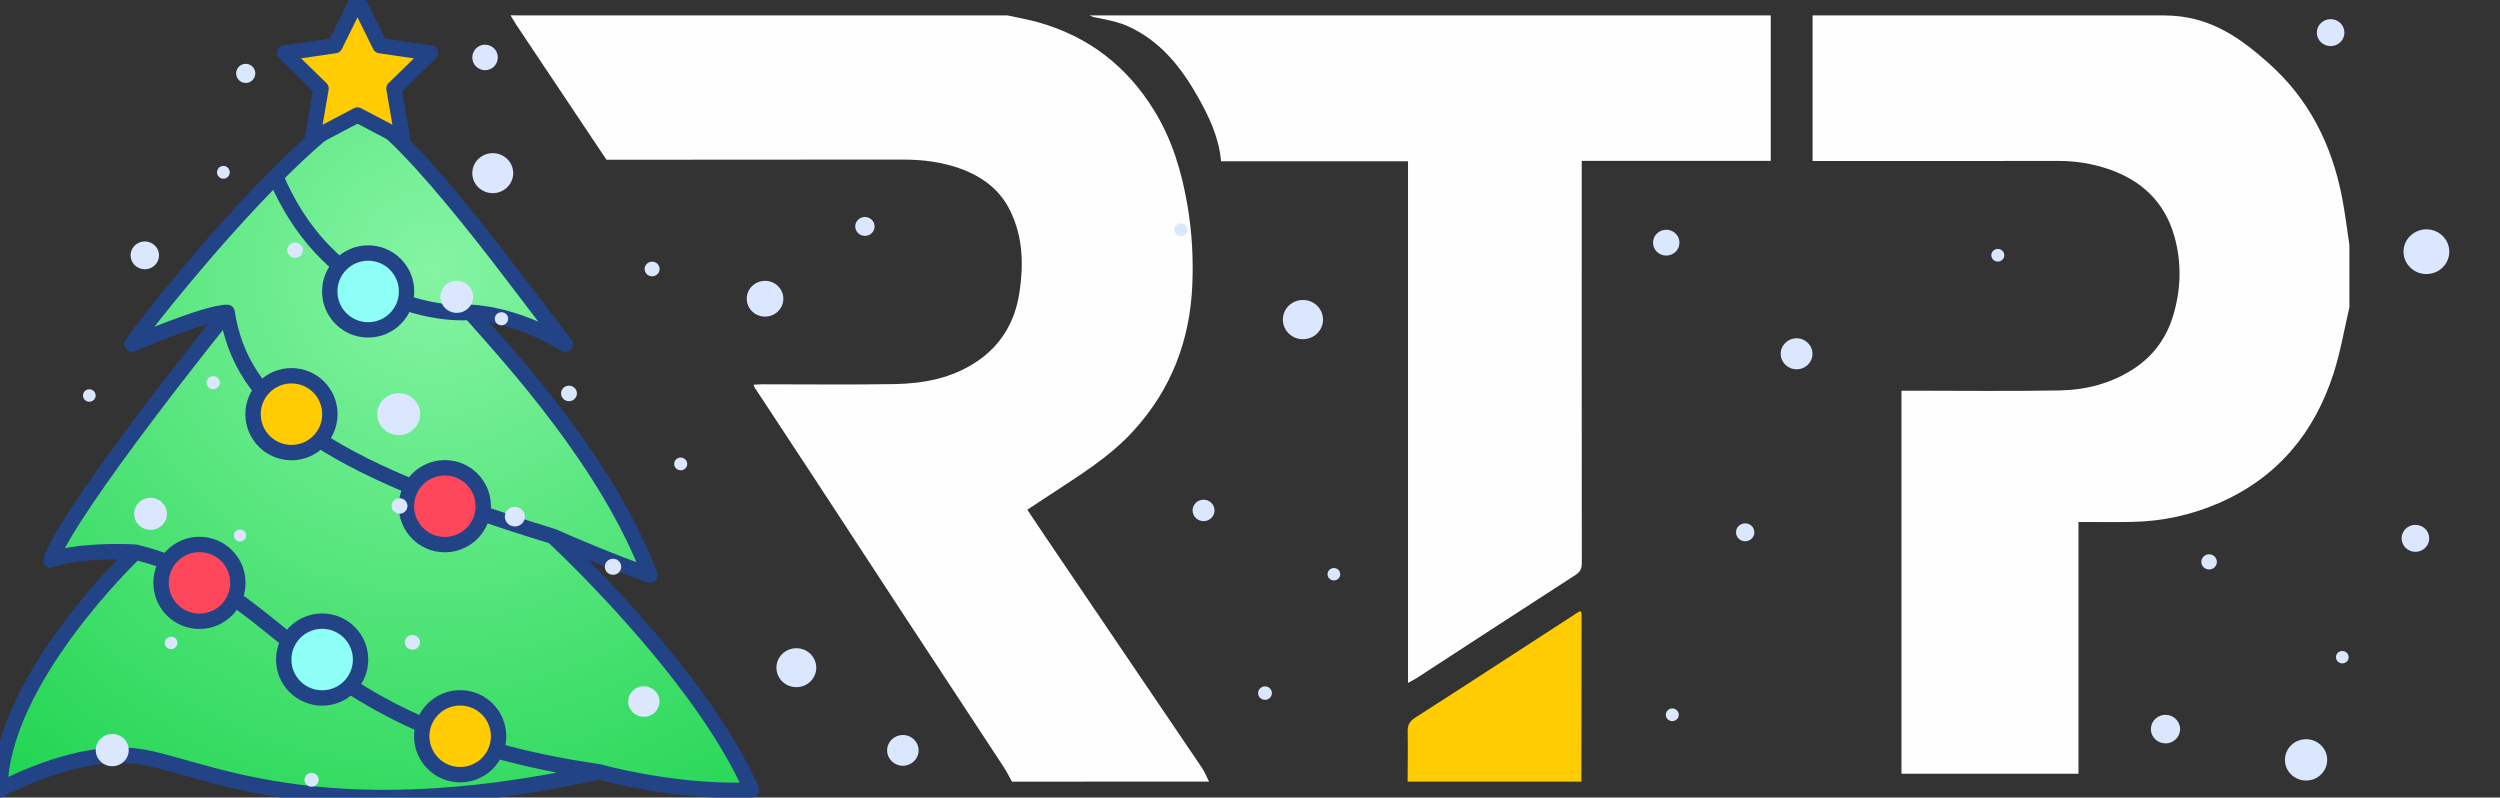<svg width="163" height="52" viewBox="0 0 163 52" fill="none" xmlns="http://www.w3.org/2000/svg">
<rect x="0" y="0" width="163" height="52" fill="#333333" stroke="none"/>
<g clip-path="url(#clip0_5928_28874)">
<path d="M0 51.5C0 44.354 8.831 36 8.831 36C7.62 35.928 4.82 35.93 3.311 36.517C4.675 32.9 14.811 20.366 14.811 20.366C13.432 20.366 8.608 22.443 8.608 22.443C9.507 21.088 13.847 15.653 17.974 11.501C19.954 9.508 21.886 7.811 23.365 7C27.064 9 34.195 19.087 36.865 22.443C33.419 20.366 30.662 20.366 30.662 20.366C33.419 23.481 39.621 30.231 42.378 37.5C40.044 36.7 37.182 35.478 36.043 34.967C36.043 34.967 45.59 43.75 49 51.5C45.125 51.7 40.764 50.799 39.067 50.323C20.562 54.407 13.022 49.813 8.91 49.303C4.798 48.792 0 51.5 0 51.5Z" fill="url(#paint0_radial_5928_28874)"/>
<path d="M8.831 36C8.831 36 0 44.354 0 51.5C0 51.5 4.798 48.792 8.91 49.303C13.022 49.813 20.562 54.407 39.067 50.323M8.831 36C7.62 35.928 4.82 35.93 3.311 36.517C4.675 32.9 14.811 20.366 14.811 20.366M8.831 36C19 38.5 19.5 47.5 39.067 50.323M39.067 50.323C40.764 50.799 45.125 51.7 49 51.5C45.59 43.75 36.043 34.967 36.043 34.967M14.811 20.366C13.432 20.366 8.608 22.443 8.608 22.443C9.507 21.088 13.847 15.653 17.974 11.501M14.811 20.366C15.739 26.412 20.92 30.348 36.043 34.967M36.043 34.967C37.182 35.478 40.044 36.7 42.378 37.5C39.621 30.231 33.419 23.481 30.662 20.366M30.662 20.366C30.662 20.366 33.419 20.366 36.865 22.443C34.195 19.087 27.064 9 23.365 7C21.886 7.811 19.954 9.508 17.974 11.501M30.662 20.366C27.758 20.577 21.154 19.1 17.974 11.501" stroke="#224386" stroke-width="1.002" stroke-linecap="round" stroke-linejoin="round"/>
<circle cx="13.004" cy="38.003" r="2.505" fill="#FF475C" stroke="#224386" stroke-width="1.002" stroke-linecap="round" stroke-linejoin="round"/>
<circle cx="24.004" cy="19.003" r="2.505" fill="#8EFFF6" stroke="#224386" stroke-width="1.002" stroke-linecap="round" stroke-linejoin="round"/>
<circle cx="19.004" cy="27.004" r="2.505" fill="#FECC00" stroke="#224386" stroke-width="1.002" stroke-linecap="round" stroke-linejoin="round"/>
<circle cx="29.004" cy="33.004" r="2.505" fill="#FF475C" stroke="#224386" stroke-width="1.002" stroke-linecap="round" stroke-linejoin="round"/>
<circle cx="21.004" cy="43.003" r="2.505" fill="#8EFFF6" stroke="#224386" stroke-width="1.002" stroke-linecap="round" stroke-linejoin="round"/>
<circle cx="30.003" cy="48.004" r="2.505" fill="#FECC00" stroke="#224386" stroke-width="1.002" stroke-linecap="round" stroke-linejoin="round"/>
<path fill-rule="evenodd" clip-rule="evenodd" d="M23.309 7.5L20.371 9.045L20.932 5.772L18.554 3.455L21.84 2.977L23.309 0L24.779 2.977L28.065 3.455L25.687 5.772L26.248 9.045L23.309 7.5Z" fill="#FECC00" stroke="#224386" stroke-width="1" stroke-linecap="round" stroke-linejoin="round"/>
<path d="M65.982 50.964C65.799 50.64 65.634 50.303 65.43 49.992C63.215 46.615 60.992 43.245 58.777 39.869C56.897 37.005 55.031 34.134 53.153 31.27C51.846 29.275 50.532 27.287 49.222 25.296C49.195 25.257 49.184 25.209 49.13 25.084C49.351 25.073 49.539 25.056 49.727 25.056C52.592 25.053 55.46 25.093 58.325 25.042C60.223 25.01 62.069 24.659 63.678 23.58C65.298 22.496 66.183 20.948 66.467 19.076C66.745 17.26 66.7 15.462 65.873 13.757C65.207 12.382 64.067 11.527 62.645 11.006C61.421 10.557 60.144 10.402 58.837 10.404C52.632 10.413 39.544 10.416 39.544 10.416L39.175 9.866C39.175 9.866 35.537 4.413 33.711 1.691C33.619 1.556 33.286 1 33.286 1C33.286 1 33.538 1.002 33.758 1.002C37.888 1.004 42.018 1.004 46.151 1.004C52.659 1.004 59.168 1.004 65.676 1.004C66.335 1.148 67.004 1.264 67.654 1.444C70.993 2.37 73.503 4.345 75.28 7.251C76.438 9.145 77.048 11.214 77.419 13.371C77.719 15.117 77.815 16.87 77.736 18.631C77.575 22.196 76.38 25.358 73.93 28.06C72.319 29.838 70.287 31.049 68.316 32.354C67.887 32.639 67.457 32.921 66.981 33.236C67.357 33.797 67.719 34.344 68.085 34.885C71.512 39.939 74.938 44.993 78.36 50.051C78.55 50.331 78.675 50.656 78.829 50.96C74.547 50.964 70.265 50.964 65.982 50.964Z" fill="#FEFEFE"/>
<path d="M153.181 20.039C152.844 21.474 152.6 22.939 152.151 24.34C150.908 28.2 148.503 31.135 144.668 32.801C142.889 33.574 141.005 33.988 139.051 34.027C137.894 34.051 136.734 34.032 135.516 34.032C135.516 39.445 135.516 44.934 135.516 50.448C131.64 50.448 127.823 50.448 123.976 50.448C123.976 42.133 123.976 33.834 123.976 25.474C124.182 25.474 124.378 25.474 124.573 25.474C127.809 25.474 131.046 25.516 134.282 25.457C135.992 25.426 137.632 25.008 139.092 24.062C140.41 23.208 141.262 22.017 141.698 20.554C142.207 18.842 142.254 17.101 141.76 15.375C141.128 13.175 139.639 11.76 137.458 11.02C136.405 10.663 135.321 10.49 134.201 10.492C129.061 10.503 123.918 10.497 118.777 10.497C118.596 10.497 118.415 10.497 118.181 10.497C118.181 7.304 118.181 4.155 118.181 1.006C125.802 1.006 132.115 1.008 141.043 1.006C141.075 1.006 141.093 1.006 141.126 1.006C144.03 1.019 145.978 2.412 147.869 4.079C150.542 6.435 152.039 9.441 152.701 12.87C152.9 13.897 153.023 14.94 153.181 15.973C153.181 17.328 153.181 18.684 153.181 20.039Z" fill="#FEFEFE"/>
<path d="M115.452 1.006C115.452 4.144 115.452 7.28 115.452 10.49C111.341 10.49 107.26 10.49 103.128 10.49C103.128 10.773 103.128 10.983 103.128 11.193C103.128 19.698 103.125 28.203 103.134 36.707C103.134 37.069 103.043 37.281 102.716 37.491C99.25 39.725 95.799 41.98 92.341 44.227C92.194 44.323 92.033 44.398 91.803 44.527C91.803 33.147 91.803 21.859 91.803 10.516C87.719 10.516 83.685 10.516 79.613 10.516C79.479 8.977 78.849 7.648 78.131 6.367C77.013 4.376 75.619 2.607 73.426 1.659C72.749 1.365 71.283 1.11 71.283 1.11C71.283 1.11 71.111 1.039 71.041 1.006C85.844 1.006 100.647 1.006 115.452 1.006Z" fill="#FEFEFE"/>
<path d="M91.777 50.964C91.781 49.876 91.801 48.788 91.781 47.699C91.772 47.281 91.889 47.036 92.273 46.791C95.811 44.524 99.327 42.227 102.851 39.941C102.905 39.906 102.965 39.884 103.057 39.84C103.084 39.919 103.12 39.974 103.12 40.029C103.117 43.675 103.113 47.32 103.108 50.964C99.331 50.964 95.554 50.964 91.777 50.964Z" fill="#FECC00"/>
<path d="M51.922 44.803C52.639 44.803 53.221 44.235 53.221 43.533C53.221 42.832 52.639 42.264 51.922 42.264C51.204 42.264 50.623 42.832 50.623 43.533C50.623 44.235 51.204 44.803 51.922 44.803Z" fill="#DBE7FF"/>
<path d="M30.849 19.354C30.849 18.777 30.371 18.31 29.781 18.31C29.191 18.31 28.713 18.777 28.713 19.354C28.713 19.93 29.191 20.398 29.781 20.398C30.371 20.398 30.849 19.93 30.849 19.354Z" fill="#DBE7FF"/>
<path d="M51.075 19.476C51.075 18.833 50.54 18.31 49.881 18.31C49.223 18.31 48.688 18.833 48.688 19.476C48.688 20.12 49.223 20.643 49.881 20.643C50.54 20.643 51.075 20.12 51.075 19.476Z" fill="#DBE7FF"/>
<path d="M10.884 33.502C10.884 32.925 10.406 32.458 9.816 32.458C9.226 32.458 8.748 32.925 8.748 33.502C8.748 34.078 9.226 34.546 9.816 34.546C10.406 34.546 10.884 34.078 10.884 33.502Z" fill="#DBE7FF"/>
<path d="M109.501 15.822C109.501 15.356 109.116 14.98 108.64 14.98C108.163 14.98 107.778 15.356 107.778 15.822C107.778 16.288 108.163 16.664 108.64 16.664C109.116 16.664 109.501 16.288 109.501 15.822Z" fill="#DBE7FF"/>
<path d="M14.565 11.651C14.794 11.651 14.981 11.464 14.981 11.235C14.981 11.005 14.794 10.818 14.565 10.818C14.335 10.818 14.148 11.005 14.148 11.235C14.148 11.464 14.335 11.651 14.565 11.651Z" fill="#DBE7FF"/>
<path d="M16.046 34.916C16.046 34.7 15.867 34.524 15.646 34.524C15.425 34.524 15.247 34.698 15.247 34.916C15.247 35.134 15.425 35.308 15.646 35.308C15.867 35.308 16.046 35.134 16.046 34.916Z" fill="#DBE7FF"/>
<path d="M16.645 4.785C16.645 4.439 16.365 4.161 16.021 4.161C15.677 4.161 15.396 4.441 15.396 4.785C15.396 5.129 15.677 5.409 16.021 5.409C16.365 5.409 16.645 5.129 16.645 4.785Z" fill="#DBE7FF"/>
<path d="M150.356 50.892C151.117 50.892 151.734 50.288 151.734 49.544C151.734 48.8 151.117 48.197 150.356 48.197C149.595 48.197 148.978 48.8 148.978 49.544C148.978 50.288 149.595 50.892 150.356 50.892Z" fill="#DBE7FF"/>
<path d="M58.867 49.927C59.434 49.927 59.893 49.478 59.893 48.925C59.893 48.371 59.434 47.922 58.867 47.922C58.3 47.922 57.841 48.371 57.841 48.925C57.841 49.478 58.3 49.927 58.867 49.927Z" fill="#DBE7FF"/>
<path d="M42.997 45.738C42.997 45.187 42.541 44.742 41.977 44.742C41.414 44.742 40.958 45.187 40.958 45.738C40.958 46.289 41.414 46.735 41.977 46.735C42.541 46.735 42.997 46.289 42.997 45.738Z" fill="#DBE7FF"/>
<path d="M8.394 48.906C8.394 48.326 7.912 47.855 7.318 47.855C6.724 47.855 6.242 48.326 6.242 48.906C6.242 49.487 6.724 49.958 7.318 49.958C7.912 49.958 8.394 49.487 8.394 48.906Z" fill="#DBE7FF"/>
<path d="M44.807 30.248C44.807 30.019 44.617 29.832 44.382 29.832C44.147 29.832 43.956 30.019 43.956 30.248C43.956 30.478 44.147 30.665 44.382 30.665C44.617 30.665 44.807 30.478 44.807 30.248Z" fill="#DBE7FF"/>
<path d="M141.19 48.469C141.716 48.469 142.142 48.052 142.142 47.538C142.142 47.023 141.716 46.606 141.19 46.606C140.663 46.606 140.237 47.023 140.237 47.538C140.237 48.052 140.663 48.469 141.19 48.469Z" fill="#DBE7FF"/>
<path d="M26.889 42.36C27.161 42.36 27.382 42.145 27.382 41.879C27.382 41.613 27.161 41.398 26.889 41.398C26.617 41.398 26.396 41.613 26.396 41.879C26.396 42.145 26.617 42.36 26.889 42.36Z" fill="#DBE7FF"/>
<path d="M20.776 50.843C20.776 50.593 20.57 50.391 20.314 50.391C20.059 50.391 19.852 50.593 19.852 50.843C19.852 51.092 20.059 51.294 20.314 51.294C20.57 51.294 20.776 51.092 20.776 50.843Z" fill="#DBE7FF"/>
<path d="M31.626 4.577C32.085 4.577 32.458 4.205 32.458 3.745C32.458 3.285 32.085 2.913 31.626 2.913C31.166 2.913 30.794 3.285 30.794 3.745C30.794 4.205 31.166 4.577 31.626 4.577Z" fill="#DBE7FF"/>
<path d="M6.237 25.787C6.237 25.566 6.052 25.383 5.823 25.383C5.594 25.383 5.41 25.564 5.41 25.787C5.41 26.011 5.594 26.192 5.823 26.192C6.052 26.192 6.237 26.011 6.237 25.787Z" fill="#DBE7FF"/>
<path d="M87.383 37.44C87.383 37.218 87.199 37.036 86.97 37.036C86.741 37.036 86.556 37.216 86.556 37.44C86.556 37.664 86.741 37.844 86.97 37.844C87.199 37.844 87.383 37.664 87.383 37.44Z" fill="#DBE7FF"/>
<path d="M153.132 42.849C153.132 42.627 152.947 42.445 152.718 42.445C152.489 42.445 152.305 42.625 152.305 42.849C152.305 43.073 152.489 43.253 152.718 43.253C152.947 43.253 153.132 43.073 153.132 42.849Z" fill="#DBE7FF"/>
<path d="M158.202 17.868C159.026 17.868 159.694 17.215 159.694 16.41C159.694 15.604 159.026 14.952 158.202 14.952C157.378 14.952 156.71 15.604 156.71 16.41C156.71 17.215 157.378 17.868 158.202 17.868Z" fill="#DBE7FF"/>
<path d="M144.54 36.635C144.54 36.361 144.313 36.14 144.034 36.14C143.754 36.14 143.527 36.361 143.527 36.635C143.527 36.908 143.754 37.13 144.034 37.13C144.313 37.13 144.54 36.908 144.54 36.635Z" fill="#DBE7FF"/>
<path d="M43.007 17.538C43.007 17.275 42.788 17.061 42.518 17.061C42.249 17.061 42.03 17.275 42.03 17.538C42.03 17.802 42.249 18.016 42.518 18.016C42.788 18.016 43.007 17.802 43.007 17.538Z" fill="#DBE7FF"/>
<path d="M130.681 16.643C130.681 16.415 130.491 16.229 130.258 16.229C130.025 16.229 129.834 16.415 129.834 16.643C129.834 16.87 130.025 17.057 130.258 17.057C130.491 17.057 130.681 16.87 130.681 16.643Z" fill="#DBE7FF"/>
<path d="M109.458 46.604C109.458 46.376 109.267 46.19 109.034 46.19C108.801 46.19 108.61 46.376 108.61 46.604C108.61 46.832 108.801 47.018 109.034 47.018C109.267 47.018 109.458 46.832 109.458 46.604Z" fill="#DBE7FF"/>
<path d="M56.393 15.38C56.741 15.38 57.023 15.104 57.023 14.764C57.023 14.423 56.741 14.148 56.393 14.148C56.044 14.148 55.762 14.423 55.762 14.764C55.762 15.104 56.044 15.38 56.393 15.38Z" fill="#DBE7FF"/>
<path d="M84.952 22.117C85.675 22.117 86.261 21.544 86.261 20.837C86.261 20.131 85.675 19.558 84.952 19.558C84.229 19.558 83.643 20.131 83.643 20.837C83.643 21.544 84.229 22.117 84.952 22.117Z" fill="#DBE7FF"/>
<path d="M77.419 14.98C77.419 14.75 77.229 14.564 76.994 14.564C76.758 14.564 76.568 14.75 76.568 14.98C76.568 15.21 76.758 15.396 76.994 15.396C77.229 15.396 77.419 15.21 77.419 14.98Z" fill="#DBE7FF"/>
<path d="M79.188 33.279C79.188 32.893 78.868 32.58 78.473 32.58C78.078 32.58 77.757 32.893 77.757 33.279C77.757 33.665 78.078 33.978 78.473 33.978C78.868 33.978 79.188 33.665 79.188 33.279Z" fill="#DBE7FF"/>
<path d="M11.567 41.917C11.567 41.695 11.382 41.513 11.153 41.513C10.924 41.513 10.74 41.693 10.74 41.917C10.74 42.141 10.924 42.321 11.153 42.321C11.382 42.321 11.567 42.141 11.567 41.917Z" fill="#DBE7FF"/>
<path d="M34.224 33.685C34.224 33.331 33.93 33.045 33.569 33.045C33.209 33.045 32.915 33.333 32.915 33.685C32.915 34.038 33.209 34.325 33.569 34.325C33.93 34.325 34.224 34.038 34.224 33.685Z" fill="#DBE7FF"/>
<path d="M10.37 16.649C10.37 16.148 9.954 15.742 9.441 15.742C8.928 15.742 8.513 16.148 8.513 16.649C8.513 17.15 8.928 17.556 9.441 17.556C9.954 17.556 10.37 17.15 10.37 16.649Z" fill="#DBE7FF"/>
<path d="M40.503 36.954C40.503 36.664 40.264 36.431 39.968 36.431C39.672 36.431 39.433 36.664 39.433 36.954C39.433 37.243 39.672 37.477 39.968 37.477C40.264 37.477 40.503 37.243 40.503 36.954Z" fill="#DBE7FF"/>
<path d="M37.615 25.651C37.615 25.371 37.384 25.145 37.098 25.145C36.812 25.145 36.581 25.371 36.581 25.651C36.581 25.93 36.812 26.156 37.098 26.156C37.384 26.156 37.615 25.93 37.615 25.651Z" fill="#DBE7FF"/>
<path d="M33.131 20.783C33.131 20.547 32.937 20.357 32.696 20.357C32.454 20.357 32.26 20.547 32.26 20.783C32.26 21.019 32.454 21.209 32.696 21.209C32.937 21.209 33.131 21.019 33.131 20.783Z" fill="#DBE7FF"/>
<path d="M19.747 16.311C19.747 16.036 19.518 15.812 19.236 15.812C18.955 15.812 18.726 16.036 18.726 16.311C18.726 16.587 18.955 16.811 19.236 16.811C19.518 16.811 19.747 16.587 19.747 16.311Z" fill="#DBE7FF"/>
<path d="M26.05 33.496C26.335 33.496 26.567 33.27 26.567 32.991C26.567 32.712 26.335 32.486 26.05 32.486C25.764 32.486 25.533 32.712 25.533 32.991C25.533 33.27 25.764 33.496 26.05 33.496Z" fill="#DBE7FF"/>
<path d="M27.395 27.002C27.395 26.247 26.769 25.635 25.996 25.635C25.224 25.635 24.598 26.247 24.598 27.002C24.598 27.757 25.224 28.369 25.996 28.369C26.769 28.369 27.395 27.757 27.395 27.002Z" fill="#DBE7FF"/>
<path d="M14.332 24.951C14.332 24.718 14.137 24.527 13.898 24.527C13.659 24.527 13.464 24.718 13.464 24.951C13.464 25.185 13.659 25.375 13.898 25.375C14.137 25.375 14.332 25.185 14.332 24.951Z" fill="#DBE7FF"/>
<path d="M158.385 35.099C158.385 34.614 157.982 34.22 157.485 34.22C156.988 34.22 156.585 34.614 156.585 35.099C156.585 35.585 156.988 35.979 157.485 35.979C157.982 35.979 158.385 35.585 158.385 35.099Z" fill="#DBE7FF"/>
<path d="M152.857 2.128C152.857 1.642 152.454 1.248 151.957 1.248C151.46 1.248 151.057 1.642 151.057 2.128C151.057 2.613 151.46 3.007 151.957 3.007C152.454 3.007 152.857 2.613 152.857 2.128Z" fill="#DBE7FF"/>
<path d="M82.927 45.191C82.927 44.947 82.725 44.751 82.477 44.751C82.23 44.751 82.027 44.949 82.027 45.191C82.027 45.432 82.23 45.631 82.477 45.631C82.725 45.631 82.927 45.432 82.927 45.191Z" fill="#DBE7FF"/>
<path d="M117.137 24.079C117.709 24.079 118.173 23.626 118.173 23.067C118.173 22.508 117.709 22.055 117.137 22.055C116.565 22.055 116.102 22.508 116.102 23.067C116.102 23.626 116.565 24.079 117.137 24.079Z" fill="#DBE7FF"/>
<path d="M113.786 35.291C114.117 35.291 114.384 35.03 114.384 34.707C114.384 34.384 114.117 34.123 113.786 34.123C113.456 34.123 113.188 34.384 113.188 34.707C113.188 35.03 113.456 35.291 113.786 35.291Z" fill="#DBE7FF"/>
<path d="M33.461 11.29C33.461 10.571 32.865 9.986 32.127 9.986C31.389 9.986 30.794 10.569 30.794 11.29C30.794 12.011 31.389 12.593 32.127 12.593C32.865 12.593 33.461 12.011 33.461 11.29Z" fill="#DBE7FF"/>
</g>
<defs>
<radialGradient id="paint0_radial_5928_28874" cx="0" cy="0" r="1" gradientUnits="userSpaceOnUse" gradientTransform="translate(28.433 17.468) rotate(133.076) scale(53.289 51.803)">
<stop stop-color="#85F4A3"/>
<stop offset="1" stop-color="#0BCE3F"/>
</radialGradient>
<clipPath id="clip0_5928_28874">
<rect width="163" height="52" fill="white"/>
</clipPath>
</defs>
</svg>

